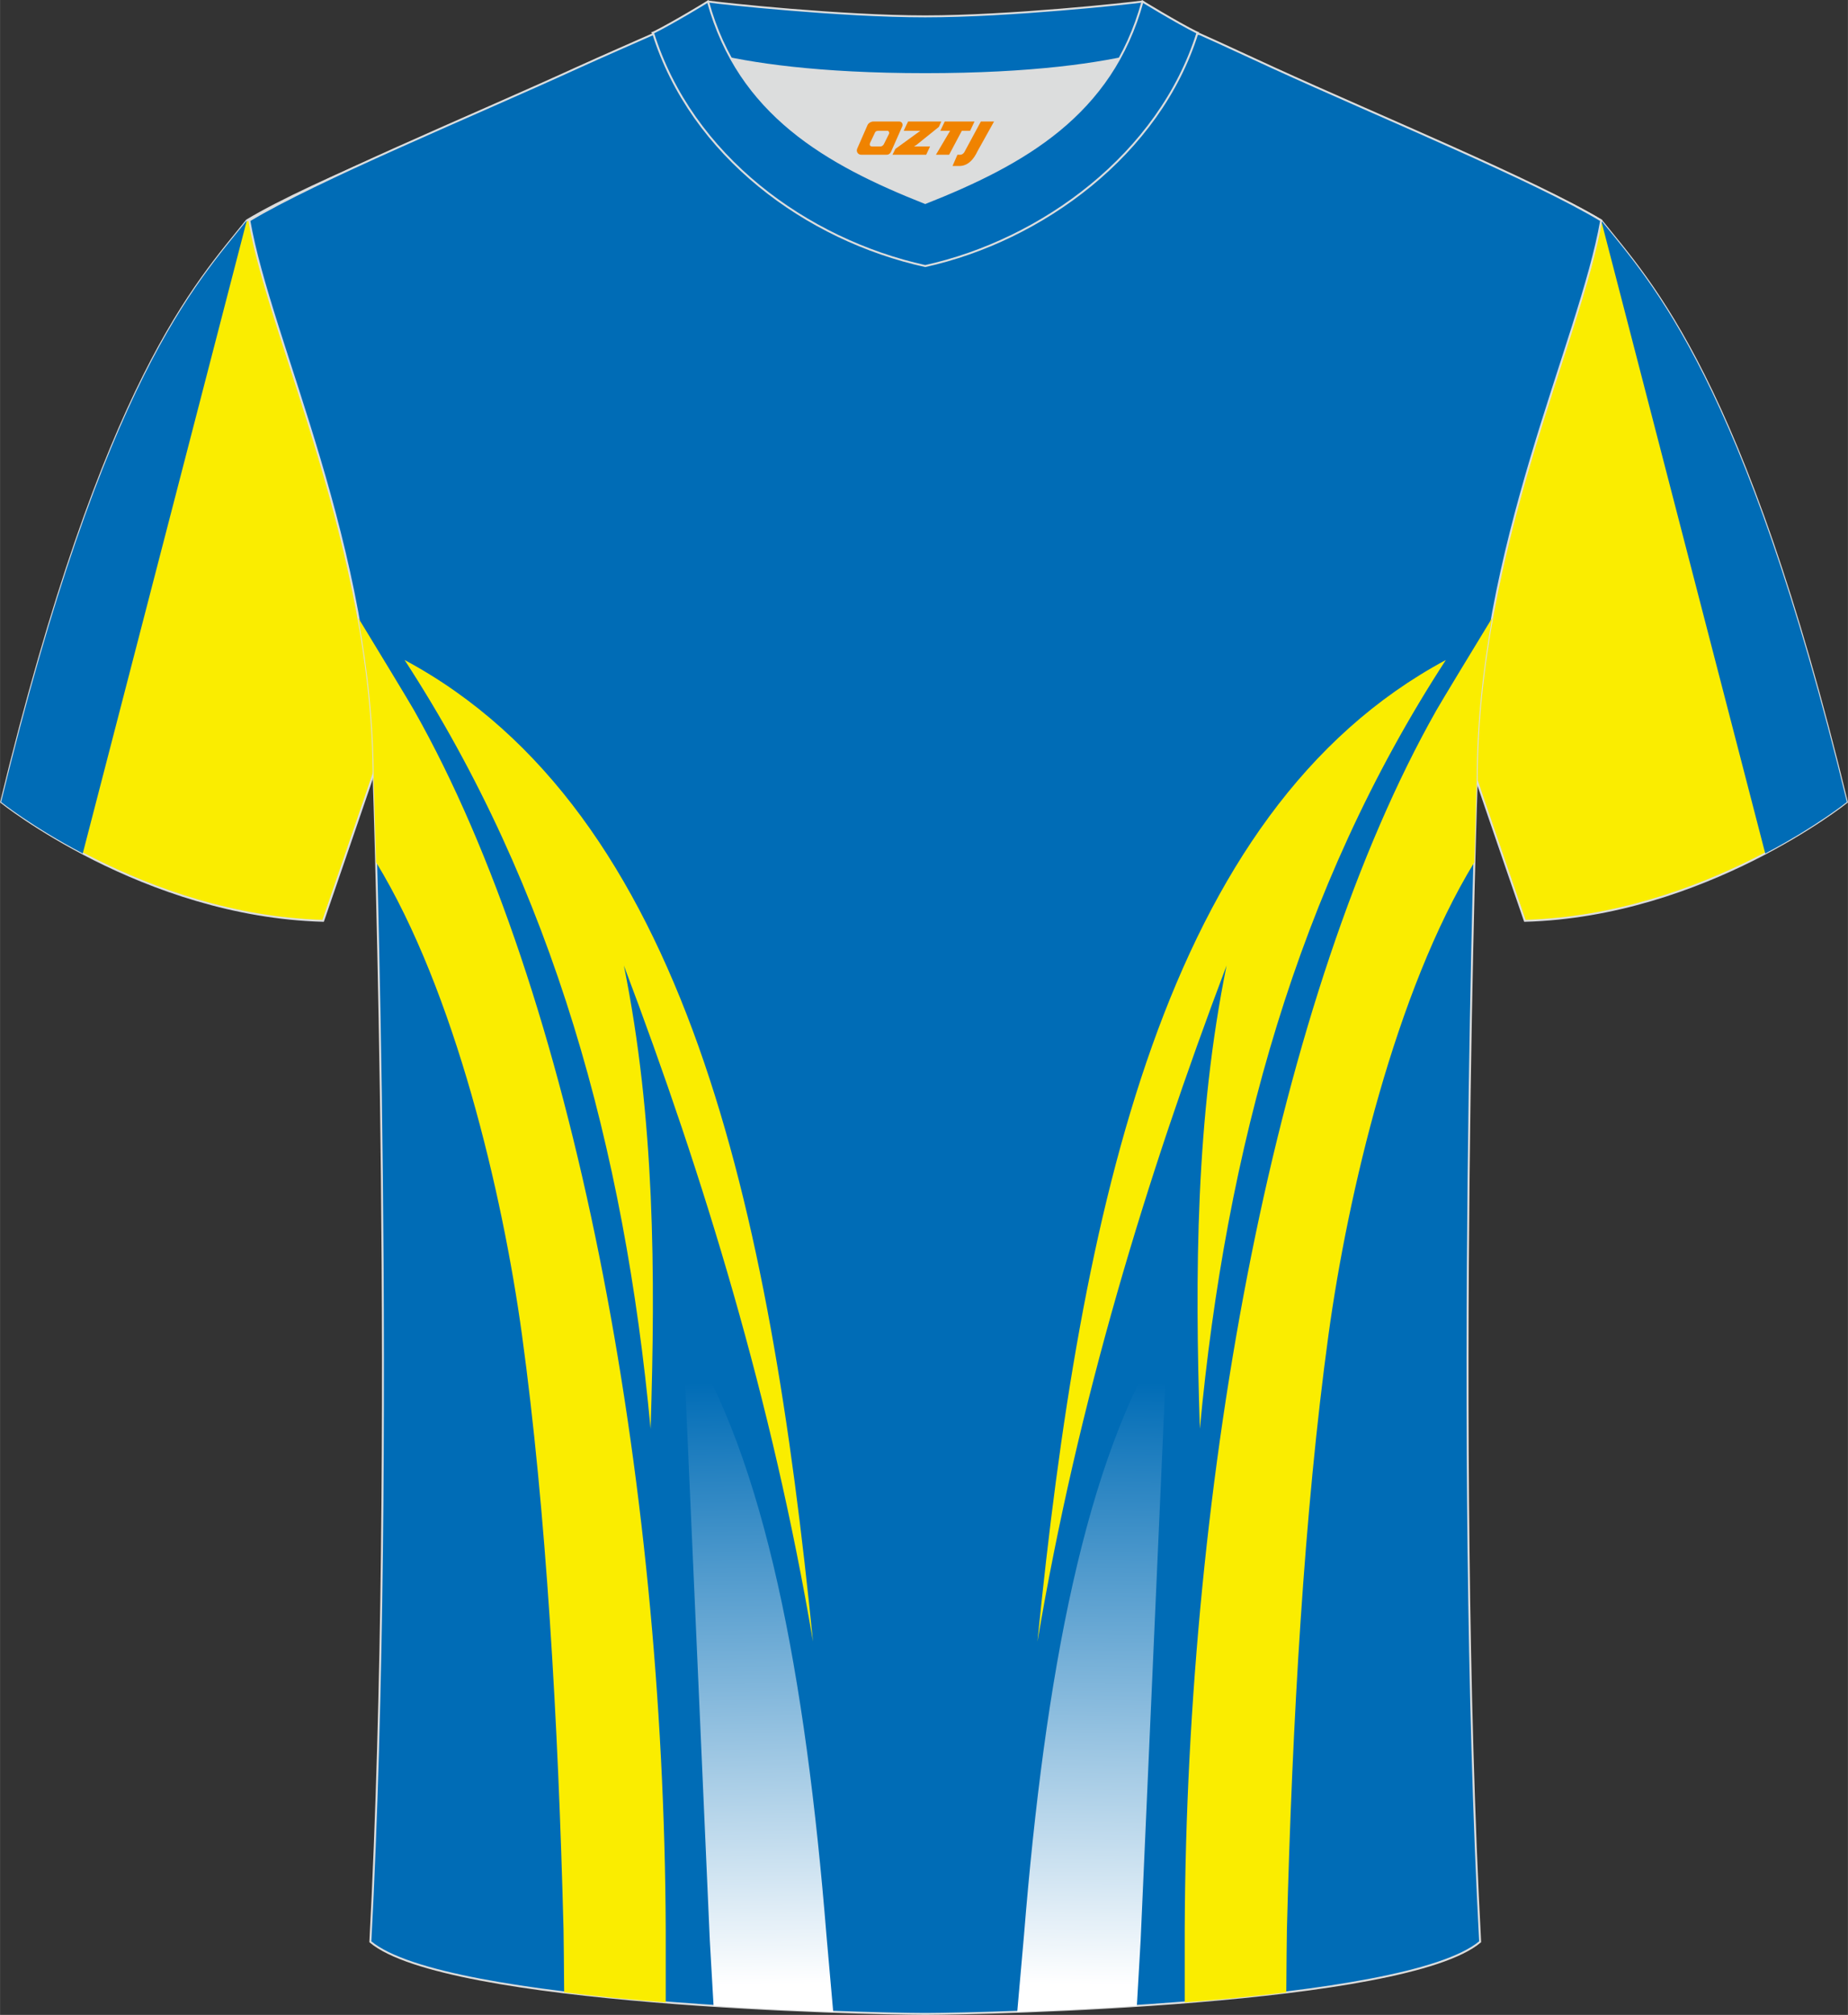 <?xml version="1.0" encoding="utf-8"?>
<!-- Generator: Adobe Illustrator 24.0.1, SVG Export Plug-In . SVG Version: 6.00 Build 0)  -->
<svg xmlns="http://www.w3.org/2000/svg" xmlns:xlink="http://www.w3.org/1999/xlink" version="1.1" id="图层_1" x="0px" y="0px" width="378px" height="412px" viewBox="0 0 378.45 412.51" enable-background="new 0 0 378.45 412.51" xml:space="preserve">
<rect x="0" y="0" width="378.45" height="412.51" fill="#333333" stroke="none"/>
<path fill-rule="evenodd" clip-rule="evenodd" fill="#FAED00" stroke="#DCDDDD" stroke-width="0.4" stroke-miterlimit="22.926" d="  M50.54,45.13C40.34,57.89,21.3,77.45,0.22,164.2c0,0,29.07,23.3,65.95,24.32c0,0,7.14-20.75,9.86-28.75  C98.32,94.77,74.11,40.36,171.29,4.1c-1.44-0.27-3.1-0.27-4.92-0.1l0.09-0.01c-13.93-0.87-17.81-1.24-23.83,0.66  c-9.6,3.37-15.56,5.8-24.97,10.08C95.8,24.72,64.16,36.9,50.54,45.13z"/>
<path fill-rule="evenodd" clip-rule="evenodd" fill="#006CB6" d="M16.94,174.73l33.6-129.6C40.34,57.89,21.3,77.45,0.22,164.2  C0.22,164.2,6.51,169.24,16.94,174.73z"/>
<path fill-rule="evenodd" clip-rule="evenodd" fill="#FAED00" stroke="#DCDDDD" stroke-width="0.4" stroke-miterlimit="22.926" d="  M327.91,45.13c10.2,12.76,29.24,32.32,50.32,119.07c0,0-29.07,23.3-65.95,24.32c0,0-7.14-20.75-9.86-28.75  C280.13,94.77,304.34,40.36,207.16,4.1c1.44-0.27,3.1-0.27,4.92-0.1l-0.09-0.01c13.93-0.87,17.81-1.24,23.83,0.66  c9.6,3.37,15.56,5.8,24.97,10.08C282.65,24.72,314.28,36.9,327.91,45.13z"/>
<path fill-rule="evenodd" clip-rule="evenodd" fill="#006CB6" d="M361.51,174.73l-33.6-129.6c10.2,12.76,29.24,32.32,50.32,119.07  C378.22,164.2,371.94,169.24,361.51,174.73z"/>
<path fill-rule="evenodd" clip-rule="evenodd" fill="#006CB6" stroke="#DCDDDD" stroke-width="0.4" stroke-miterlimit="22.926" d="  M189.73,412.31h-0.5c-11.9-0.03-98.09-1.87-113.39-14.77c5.36-101.04,0.7-237.76,0.7-237.76c0-47.64-21.23-89.97-25.49-114.64  c13.63-8.23,45.26-21.25,67.11-31.24c5.55-2.52,11.67-5.18,15.65-6.94c17.51-0.32,25.33,1.25,55.51,1.25h0.31  c30.19,0,38.51-1.57,56.02-1.25c3.98,1.76,9.6,4.41,15.15,6.94c21.86,9.99,53.49,23.01,67.11,31.24  c-4.27,24.68-25.49,67.01-25.49,114.64c0,0-4.66,136.72,0.7,237.76C287.82,410.44,201.62,412.28,189.73,412.31z"/>
<linearGradient id="SVGID_1_" gradientUnits="userSpaceOnUse" x1="154.197" y1="282.825" x2="156.354" y2="406.351">
	<stop offset="0" style="stop-color:#006CB6"/>
	<stop offset="1" style="stop-color:#FFFFFF"/>
</linearGradient>
<path fill-rule="evenodd" clip-rule="evenodd" fill="url(#SVGID_1_)" d="M170.63,411.88c-0.49-5.62-1.23-13.79-1.38-15.66  c-4.28-53.07-12.56-97.61-29.42-123.72l5.53,124.76l0.77,13.39C155.07,411.24,163.53,411.63,170.63,411.88z"/>
<linearGradient id="SVGID_2_" gradientUnits="userSpaceOnUse" x1="1782.389" y1="282.825" x2="1784.545" y2="406.351" gradientTransform="matrix(-1 0 0 1 2007.144 0)">
	<stop offset="0" style="stop-color:#006CB6"/>
	<stop offset="1" style="stop-color:#FFFFFF"/>
</linearGradient>
<path fill-rule="evenodd" clip-rule="evenodd" fill="url(#SVGID_2_)" d="M208.32,411.88c0.49-5.62,1.23-13.79,1.38-15.66  c4.28-53.07,12.56-97.61,29.42-123.72l-5.53,124.76l-0.77,13.39C223.88,411.24,215.42,411.63,208.32,411.88z"/>
<path fill-rule="evenodd" clip-rule="evenodd" fill="#FAED00" d="M82.85,135.12c57.73,30.98,74.81,112.68,83.64,200.96  c-8.34-49.25-22.22-94.72-38.73-138.41c6.32,31.21,6.5,62.98,5.47,94.84C127.89,235.29,113.3,181.91,82.85,135.12z"/>
<path fill-rule="evenodd" clip-rule="evenodd" fill="#FAED00" d="M136.33,409.96c0.01-5.74,0.01-12.99,0-14.98  c-0.36-92.74-18.76-191.7-51.55-249.58c-1-1.76-7.68-12.78-11.41-18.89c1.92,10.67,3.15,21.82,3.15,33.27c0,0,0.21,6.14,0.49,16.74  c16.16,26.47,25.92,67.93,29.88,96.76c4.96,36.22,7.42,79.2,8.51,121.69c0.04,1.76,0.09,7.63,0.13,12.93  C122.28,408.73,129.35,409.41,136.33,409.96z"/>
<path fill-rule="evenodd" clip-rule="evenodd" fill="#FAED00" d="M296.1,135.12c-57.73,30.98-74.81,112.68-83.64,200.96  c8.34-49.25,22.22-94.72,38.73-138.41c-6.32,31.21-6.5,62.98-5.47,94.84C251.07,235.29,265.65,181.91,296.1,135.12z"/>
<path fill-rule="evenodd" clip-rule="evenodd" fill="#FAED00" d="M242.62,409.96c-0.01-5.74-0.01-12.99,0-14.98  c0.36-92.74,18.76-191.7,51.55-249.58c1-1.76,7.68-12.78,11.41-18.89c-1.92,10.67-3.15,21.82-3.15,33.27c0,0-0.21,6.13-0.49,16.74  c-16.16,26.47-25.92,67.93-29.88,96.77c-4.96,36.22-7.42,79.2-8.51,121.69c-0.04,1.76-0.09,7.63-0.13,12.93  C256.67,408.73,249.6,409.41,242.62,409.96z"/>
<g>
	<path fill-rule="evenodd" clip-rule="evenodd" fill="#DCDDDD" d="M149.7,11.98c8.42,15.15,23.3,23.07,39.77,29.58   c16.49-6.52,31.37-14.42,39.77-29.59c-8.62,1.72-21.37,3.2-39.77,3.2C171.07,15.19,158.32,13.7,149.7,11.98z"/>
	
		<path fill-rule="evenodd" clip-rule="evenodd" fill="#006CB8" stroke="#DCDDDD" stroke-width="0.4" stroke-miterlimit="22.926" d="   M189.48,3.35c-17.22,0-41.63-2.62-44.5-3.04c0,0-5.51,4.62-11.25,6.41c0,0,11.74,8.46,55.75,8.46s55.75-8.46,55.75-8.46   c-5.74-1.78-11.25-6.41-11.25-6.41C231.09,0.72,206.69,3.35,189.48,3.35z"/>
	
		<path fill-rule="evenodd" clip-rule="evenodd" fill="#006CB8" stroke="#DCDDDD" stroke-width="0.4" stroke-miterlimit="22.926" d="   M189.48,54.47c23.87-5.26,47.97-22.9,55.75-47.75c-4.41-2.21-11.25-6.41-11.25-6.41c-6.38,23.13-24.21,33.23-44.5,41.25   c-20.26-8.01-38.13-18.15-44.5-41.25c0,0-6.84,4.2-11.25,6.41C141.61,31.95,165.22,49.12,189.48,54.47z"/>
	
</g>
<g>
	<path fill="#F08300" d="M200.87,24.88l-3.4,6.3c-0.2,0.3-0.5,0.5-0.8,0.5h-0.6l-1,2.3h1.2c2,0.1,3.2-1.5,3.9-3L203.57,24.88h-2.5L200.87,24.88z"/>
	<polygon fill="#F08300" points="193.67,24.88 ,199.57,24.88 ,198.67,26.78 ,196.97,26.78 ,194.37,31.68 ,191.67,31.68 ,194.57,26.78 ,192.57,26.78 ,193.47,24.88"/>
	<polygon fill="#F08300" points="187.67,29.98 ,187.17,29.98 ,187.67,29.68 ,192.27,25.98 ,192.77,24.88 ,185.97,24.88 ,185.67,25.48 ,185.07,26.78 ,187.87,26.78 ,188.47,26.78 ,183.37,30.48    ,182.77,31.68 ,189.37,31.68 ,189.67,31.68 ,190.47,29.98"/>
	<path fill="#F08300" d="M184.17,24.88H178.87C178.37,24.88,177.87,25.18,177.67,25.58L175.57,30.38C175.27,30.98,175.67,31.68,176.37,31.68h5.2c0.4,0,0.7-0.2,0.9-0.6L184.77,25.88C184.97,25.38,184.67,24.88,184.17,24.88z M182.07,27.38L180.97,29.58C180.77,29.88,180.47,29.98,180.37,29.98l-1.8,0C178.37,29.98,177.97,29.88,178.17,29.28l1-2.1c0.1-0.3,0.4-0.4,0.7-0.4h1.9   C181.97,26.78,182.17,27.08,182.07,27.38z"/>
</g>
</svg>